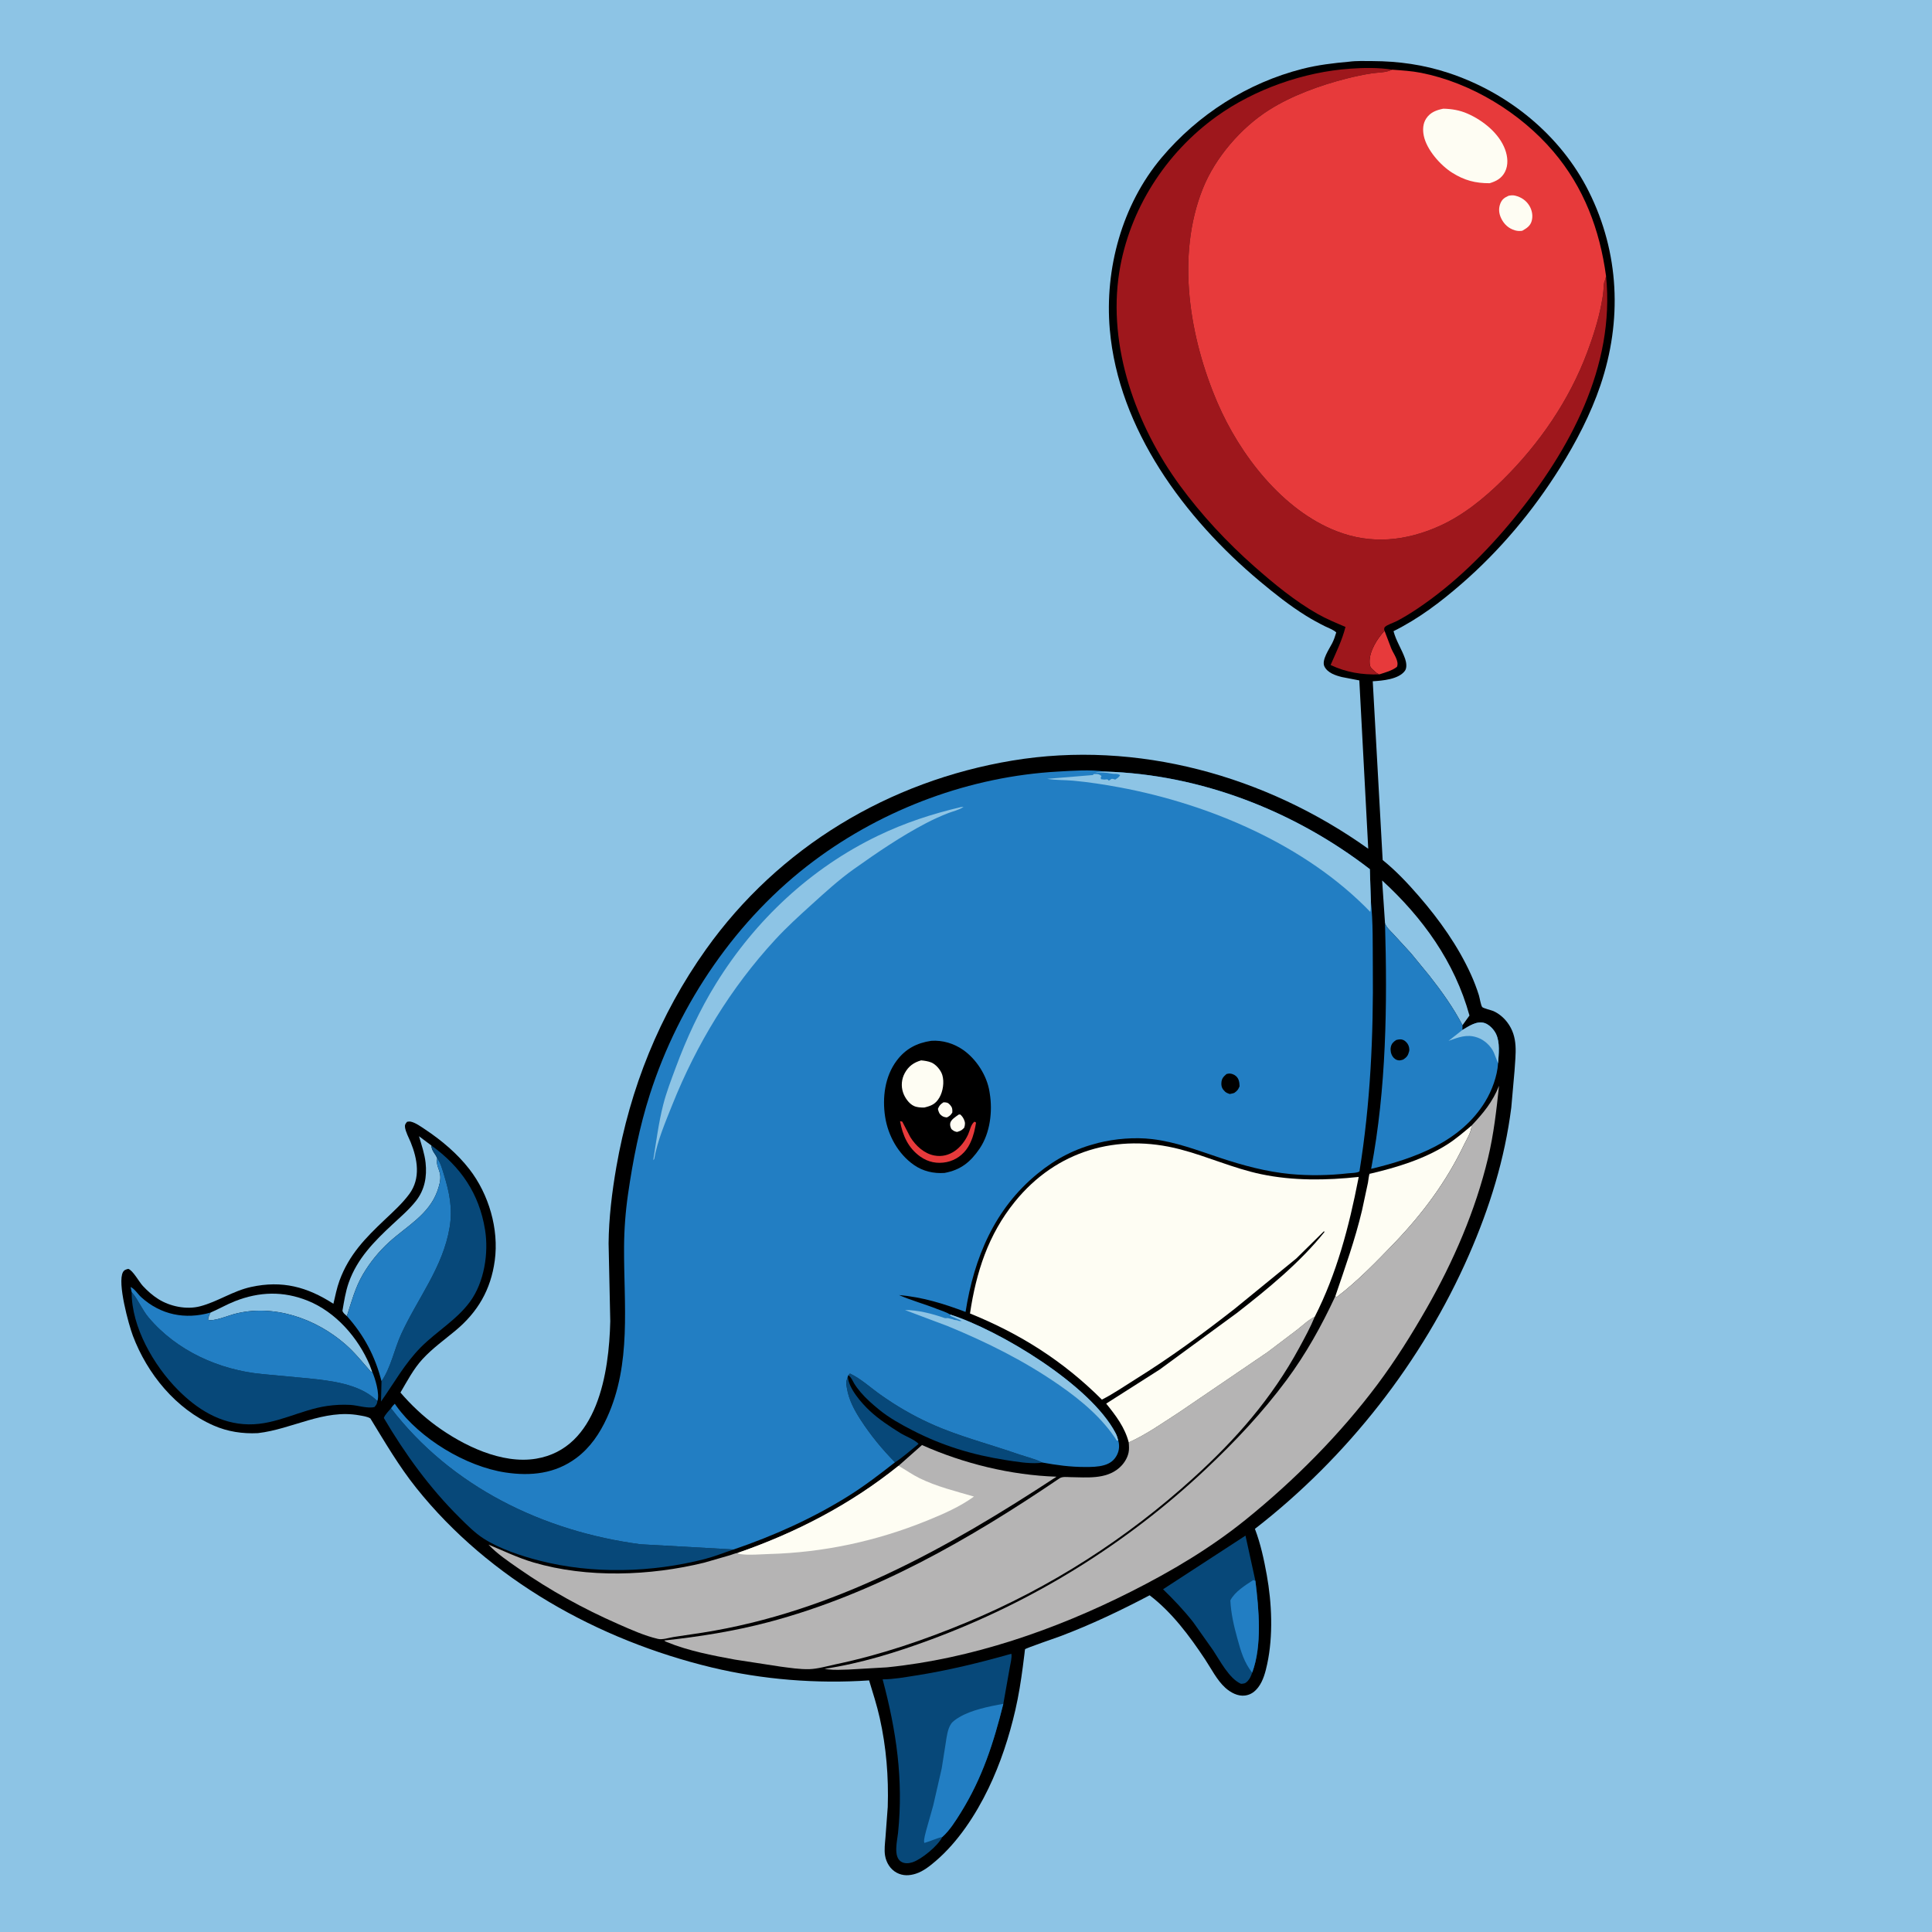 <svg version="1.1" xmlns="http://www.w3.org/2000/svg" style="display: block;" viewBox="0 0 2048 2048" width="1024" height="1024">
<path transform="translate(0,0)" fill="rgb(141,196,229)" d="M -0 -0 L 2048 0 L 2048 2048 L -0 2048 L -0 -0 z"/>
<path transform="translate(0,0)" fill="rgb(0,0,0)" d="M 1430.04 65.414 C 1437.96 64.363 1446.86 64.705 1454.87 64.739 C 1482.58 64.857 1509.17 68.612 1535.56 77.325 C 1598.77 98.191 1654.38 143.247 1684.28 203.181 C 1716.67 268.097 1719.68 339.941 1696.54 408.403 C 1686.21 438.965 1670.66 468.772 1653.58 496.056 C 1624.9 541.87 1590.06 583.486 1549.21 618.966 C 1526.82 638.416 1503.83 655.823 1477.19 669.074 C 1479.95 679.595 1486.03 688.334 1489.5 698.425 C 1490.71 701.96 1491.68 707.748 1489.29 711.058 C 1482.71 720.167 1465.25 721.575 1455.17 722.174 L 1465.69 911.686 C 1479.7 922.936 1492.38 936.445 1504.12 950.004 C 1525.79 975.019 1545.55 1002.76 1559.26 1032.99 C 1562.49 1040.12 1565.36 1047.55 1567.69 1055.02 C 1568.47 1057.53 1569.79 1065.82 1571.22 1067.51 C 1572.36 1068.86 1580.95 1070.86 1583 1071.76 C 1588.76 1074.29 1593.92 1078.67 1597.72 1083.65 C 1609.73 1099.41 1606.54 1116.96 1605.47 1135.1 L 1602.03 1174 C 1595.12 1228.54 1579.16 1279.94 1557.21 1330.15 C 1507.78 1443.23 1427.81 1545.07 1330.27 1620.65 C 1336.25 1636.36 1339.83 1652.91 1342.81 1669.41 C 1348.22 1699.33 1349.71 1733.99 1343.31 1763.83 C 1341.54 1772.11 1339.09 1781.65 1333.87 1788.5 C 1330.23 1793.28 1325.96 1796.47 1319.95 1797.32 C 1312.25 1798.4 1304.47 1794.16 1298.89 1789.12 C 1290.05 1781.14 1283.93 1768.79 1277.37 1758.9 C 1261 1734.23 1242.36 1709.13 1218.66 1691.07 C 1187.87 1707.27 1156.83 1722.05 1124.25 1734.37 C 1120.15 1735.92 1087.41 1747.11 1086.58 1748.27 C 1086.44 1748.46 1086.1 1752.13 1086.05 1752.5 L 1084.29 1766.44 C 1082.26 1781.94 1079.82 1797.43 1076.31 1812.67 C 1069.78 1841.06 1060.48 1869.52 1047.81 1895.78 C 1034.3 1923.8 1015.54 1952.57 991.76 1972.86 C 985.609 1978.11 978.718 1983.66 970.923 1986.16 C 963.979 1988.4 957.186 1988.67 950.587 1985.18 C 943.775 1981.58 939.46 1974.49 938.207 1967 C 937.182 1960.87 938.144 1953.94 938.635 1947.79 L 941.047 1915.35 C 942.037 1883.54 939.515 1852.15 932.552 1821.06 C 929.544 1807.64 925.273 1794.45 921.288 1781.29 C 866.057 1785.05 808.022 1780.49 754.142 1767.49 C 634.223 1738.55 519.009 1674.52 441.312 1577.33 C 422.769 1554.14 408.081 1528.83 392.618 1503.6 C 389.324 1501.55 384.73 1501.01 380.948 1500.32 C 343.429 1493.46 309.848 1514.98 273.379 1519.18 C 257.127 1520.01 241.307 1517.62 226.374 1511.07 C 186.407 1493.52 156.134 1456.4 140.891 1416.06 C 136.429 1404.25 124.145 1359.65 130.357 1348.5 C 131.681 1346.12 133.571 1345.66 136 1345.06 C 140.915 1346.64 147.463 1358.94 151.431 1363.16 C 156.477 1368.54 161.585 1373.12 167.825 1377.07 C 180.201 1384.89 197.575 1388.49 212 1384.76 C 230.773 1379.91 246.818 1368.41 266.277 1364.21 C 299.184 1357.09 325.535 1364.07 353.421 1382.05 C 355.408 1373.8 357.022 1365.26 359.963 1357.3 C 370.061 1329.96 387.237 1312.42 407.934 1292.85 C 416.968 1284.31 426.431 1275.78 433.855 1265.73 C 446.205 1249.03 442.565 1228.63 435.327 1210.81 C 433.411 1206.1 429.829 1199.7 429.29 1194.63 C 429 1191.9 429.96 1191.25 431.5 1189.15 C 432.896 1188.91 434.089 1188.69 435.5 1189.01 C 440.578 1190.16 446.368 1194.38 450.69 1197.25 C 467.993 1208.74 484.793 1222.91 497.59 1239.41 C 518.129 1265.88 529.034 1302.88 524.465 1336.32 C 520.256 1367.12 506.537 1390.88 482.48 1410.78 C 470.7 1420.53 458.313 1429.42 447.895 1440.72 C 438.261 1451.17 431.664 1463.98 424.489 1476.16 C 435.772 1489.29 448.455 1501.28 462.452 1511.49 C 490.996 1532.31 531.951 1552.37 568.381 1546.26 C 633.52 1535.35 645.66 1455.23 646.907 1400.54 L 645.135 1317.99 C 645.37 1291.28 648.774 1263.36 653.352 1237.07 C 667.898 1153.52 699.076 1075.66 748.313 1006.47 C 825.48 898.02 942.298 827.999 1073.07 806.245 C 1205.47 784.223 1342.21 822.454 1450.39 899.708 L 1440.94 721.269 L 1422.61 717.732 C 1415.75 716.053 1407.33 713.325 1403.95 706.5 C 1400.62 699.786 1409.21 687.78 1412.23 681.728 C 1414.06 678.055 1415.35 674.339 1416.48 670.405 C 1413.44 667.498 1408.43 665.811 1404.65 663.934 C 1397.79 660.533 1391.1 656.891 1384.6 652.853 C 1367.02 641.936 1350.92 629.131 1335.09 615.868 C 1255.8 549.424 1185.63 455.142 1176.42 349.216 C 1170.85 285.134 1189.4 216.984 1231.18 167.295 C 1269.78 121.379 1322.39 87.796 1380.71 72.969 C 1396.91 68.851 1413.42 66.884 1430.04 65.414 z"/>
<path transform="translate(0,0)" fill="rgb(231,58,59)" d="M 1462.14 714.872 C 1460.61 714.221 1459.55 713.697 1458.29 712.555 L 1454.6 709.246 C 1451.99 706.708 1451.85 704.577 1451.82 701.094 C 1451.72 690.105 1460.15 676.538 1467.67 668.712 L 1474.88 687.593 C 1477.24 693.207 1483.39 700.884 1480.83 706.884 C 1475.71 710.948 1468.34 712.863 1462.14 714.872 z"/>
<path transform="translate(0,0)" fill="rgb(7,72,121)" d="M 948.739 1550.11 C 934.796 1535.88 923.102 1521.7 912.244 1504.98 C 905.597 1494.74 899.894 1484.06 897.814 1471.91 C 897.383 1469.39 896.597 1466.19 897.305 1463.68 L 897.847 1462 L 898.74 1459.02 C 899.198 1471.33 913.113 1487.24 921.99 1495.54 C 931.533 1504.46 943.076 1512.02 954.135 1518.95 C 959.51 1522.31 969.788 1526.12 973.722 1530.57 C 965.716 1536.98 957.391 1544.64 948.739 1550.11 z"/>
<path transform="translate(0,0)" fill="rgb(141,196,229)" d="M 367.72 1395.05 C 365.83 1393.39 363.75 1392 363.013 1389.5 C 364.737 1379.48 366.253 1369.38 369.627 1359.75 C 378.628 1334.07 396.665 1315.98 416.117 1297.86 C 424.523 1290.03 433.762 1282.15 440.877 1273.12 C 450.245 1261.23 452.745 1247.19 451.137 1232.5 C 450.09 1222.94 446.816 1213.66 444.155 1204.44 L 457.188 1214.21 C 457.8 1220.59 461.334 1222.58 463.502 1227.88 C 461.836 1234.46 465.674 1238.95 466.608 1245.5 C 467.399 1251.05 465.396 1257.63 463.516 1262.79 C 454.415 1287.74 431.115 1299.75 412.555 1316.63 C 401.719 1326.49 392.204 1338.16 384.771 1350.81 C 376.519 1364.84 372.684 1379.74 367.72 1395.05 z"/>
<path transform="translate(0,0)" fill="rgb(7,72,121)" d="M 899.122 1458.01 L 901 1455.99 C 912.294 1461.25 922.936 1471.08 933.156 1478.31 C 950.064 1490.29 967.44 1500.44 986.297 1509 C 1016.26 1522.61 1048.09 1530.51 1079.08 1541.33 C 1087.33 1544.21 1096.9 1546.29 1104.65 1550.26 C 1103.41 1550.55 1102.32 1550.79 1101.04 1550.86 C 1089.59 1551.57 1077.52 1549.48 1066.23 1547.73 C 1030.96 1542.26 998.765 1532.49 966.994 1516.06 C 954.865 1509.79 942.447 1502.94 931.858 1494.26 C 924.904 1488.55 918.093 1482.65 912.264 1475.77 C 909.779 1472.84 907.366 1469.71 905.383 1466.41 C 903.873 1463.9 902.475 1460.29 900.124 1458.56 L 899.122 1458.01 z"/>
<path transform="translate(0,0)" fill="rgb(141,196,229)" d="M 223.167 1391.39 C 231.919 1387.63 240.235 1382.79 249.073 1379.32 C 274.974 1369.14 300.248 1368.39 326.171 1378.8 C 355.838 1390.71 379.584 1417.94 391.892 1447 L 394.413 1453.78 L 393.418 1454.42 C 384.674 1444.53 376.275 1433.92 366.333 1425.21 C 334.678 1397.47 289.532 1381.82 248 1392.99 C 241.474 1394.74 226.32 1401.12 220.5 1398.98 C 220.812 1396.06 221.885 1393.96 223.167 1391.39 z"/>
<path transform="translate(0,0)" fill="rgb(141,196,229)" d="M 1468.17 978.635 L 1465.12 933.304 C 1508.12 972.727 1542.06 1019.71 1557.71 1076.51 L 1550.3 1086.77 C 1540.71 1068.27 1528.13 1050.73 1515.28 1034.38 L 1495.7 1010.5 L 1477.19 990.316 C 1473.79 986.611 1469.86 983.505 1468.17 978.635 z"/>
<path transform="translate(0,0)" fill="rgb(254,253,243)" d="M 1559.84 1193.25 C 1559.97 1199.7 1554.87 1207.38 1552.09 1213.19 C 1533.03 1252.97 1508.14 1286.35 1477.72 1318.06 C 1459.01 1337.58 1438.56 1358.54 1417.03 1374.93 L 1415.44 1374.2 C 1425.8 1343.73 1436.31 1314.52 1443.78 1283.13 L 1450.12 1253.57 C 1450.46 1251.78 1451.11 1245.19 1451.87 1244.31 C 1452.1 1244.03 1452.56 1244.14 1452.9 1244.06 C 1480.77 1237.5 1509.38 1228.79 1533.78 1213.4 C 1543.06 1207.55 1551.45 1200.28 1559.84 1193.25 z"/>
<path transform="translate(0,0)" fill="rgb(7,72,121)" d="M 1327.36 1773.09 C 1326.25 1776.34 1324.93 1779.59 1322.5 1782.11 C 1320.17 1784.53 1318.73 1784.76 1315.5 1784.91 C 1302.98 1779.42 1293.28 1760.41 1285.97 1749.42 L 1264.88 1719.6 C 1255.15 1707.19 1244.18 1695.67 1232.89 1684.68 L 1320.27 1627.82 L 1330.77 1675.78 C 1334.47 1705.68 1338.11 1744.44 1327.36 1773.09 z"/>
<path transform="translate(0,0)" fill="rgb(34,126,195)" d="M 1327.36 1773.09 C 1318.63 1762.01 1315.39 1750.39 1311.71 1737.08 C 1307.98 1723.58 1304.9 1710.49 1304.22 1696.46 C 1308.94 1687.27 1319.98 1680.48 1328.5 1674.95 L 1330.77 1675.78 C 1334.47 1705.68 1338.11 1744.44 1327.36 1773.09 z"/>
<path transform="translate(0,0)" fill="rgb(7,72,121)" d="M 457.188 1214.21 C 488.424 1236.72 507.923 1265.24 514.14 1303.41 C 518.198 1328.32 513.344 1359.3 498.203 1379.91 C 484.097 1399.11 462.771 1411.36 446.11 1428.15 C 429.159 1445.23 417.7 1466.15 403.894 1485.66 L 404.419 1464.15 C 414.352 1449.86 418.07 1429.87 425.392 1413.96 C 442.875 1375.97 469.637 1343.32 476.63 1301.01 C 479.924 1281.07 476.465 1264.24 470.621 1245.29 C 468.781 1239.32 467.187 1233 463.502 1227.88 C 461.334 1222.58 457.8 1220.59 457.188 1214.21 z"/>
<path transform="translate(0,0)" fill="rgb(34,126,195)" d="M 463.502 1227.88 C 467.187 1233 468.781 1239.32 470.621 1245.29 C 476.465 1264.24 479.924 1281.07 476.63 1301.01 C 469.637 1343.32 442.875 1375.97 425.392 1413.96 C 418.07 1429.87 414.352 1449.86 404.419 1464.15 C 397.594 1437.54 385.998 1415.66 367.72 1395.05 C 372.684 1379.74 376.519 1364.84 384.771 1350.81 C 392.204 1338.16 401.719 1326.49 412.555 1316.63 C 431.115 1299.75 454.415 1287.74 463.516 1262.79 C 465.396 1257.63 467.399 1251.05 466.608 1245.5 C 465.674 1238.95 461.836 1234.46 463.502 1227.88 z"/>
<path transform="translate(0,0)" fill="rgb(7,72,121)" d="M 139.562 1369.65 L 140.187 1370.38 C 146.866 1378.32 150.652 1388.39 157.48 1396.52 C 187.187 1431.91 232.414 1452.27 277.938 1456.56 L 326.314 1461.08 C 350.482 1463.59 380.008 1466.74 398.679 1483.88 C 399.606 1484.73 399.175 1484.41 400.101 1484.96 C 399.689 1488.22 399.03 1489.15 396.943 1491.5 C 389.751 1493.36 379.088 1489.66 371.444 1489.25 C 363.145 1488.8 355.213 1489.18 347 1490.34 C 318.445 1494.39 293.064 1510.33 263.5 1509.88 C 233.582 1509.42 209.022 1493.92 188.496 1473.21 C 163.086 1447.58 139.359 1406.72 139.562 1369.65 z"/>
<path transform="translate(0,0)" fill="rgb(34,126,195)" d="M 139.562 1369.65 L 138.44 1364.29 C 142.514 1365.96 146.235 1371.94 149.65 1375.04 C 170.417 1393.88 196.364 1398.99 223.167 1391.39 C 221.885 1393.96 220.812 1396.06 220.5 1398.98 C 226.32 1401.12 241.474 1394.74 248 1392.99 C 289.532 1381.82 334.678 1397.47 366.333 1425.21 C 376.275 1433.92 384.674 1444.53 393.418 1454.42 L 394.413 1453.78 C 397.648 1460.86 402.654 1477.57 400.101 1484.96 C 399.175 1484.41 399.606 1484.73 398.679 1483.88 C 380.008 1466.74 350.482 1463.59 326.314 1461.08 L 277.938 1456.56 C 232.414 1452.27 187.187 1431.91 157.48 1396.52 C 150.652 1388.39 146.866 1378.32 140.187 1370.38 L 139.562 1369.65 z"/>
<path transform="translate(0,0)" fill="rgb(7,72,121)" d="M 777.724 1642.5 C 767.446 1645.87 757.798 1649.87 747.182 1652.61 C 691.075 1667.08 627.914 1668.8 571.634 1654.28 C 552.152 1649.25 530.055 1641.98 513 1631.16 C 503.388 1625.07 495.065 1616.55 487.014 1608.57 C 455.43 1577.26 429.408 1541.33 406.878 1503.1 C 408.063 1499.58 412.105 1495.75 414.481 1492.8 C 478.562 1576.19 575.93 1623.36 679 1636.99 L 777.724 1642.5 z"/>
<path transform="translate(0,0)" fill="rgb(7,72,121)" d="M 998.92 1947.24 C 994.287 1956.69 976.833 1970.99 967.28 1974.09 C 963.316 1975.37 958.686 1975.74 955.044 1973.35 C 946.77 1967.91 951.121 1951.13 951.965 1942.98 C 957.805 1886.5 950.176 1834.71 935.619 1780.18 C 947.177 1780.17 959.401 1777.89 970.844 1776.1 C 1004.84 1770.79 1038.96 1762.45 1072.05 1753.06 C 1072.97 1756.72 1070.99 1764.03 1070.36 1767.87 L 1063.58 1806.09 C 1053.2 1847.68 1041.29 1884.73 1018.46 1921.46 C 1013.03 1930.18 1006.66 1940.39 998.92 1947.24 z"/>
<path transform="translate(0,0)" fill="rgb(34,126,195)" d="M 998.92 1947.24 C 992.5 1948.73 986.343 1951.78 979.917 1953.58 L 979.562 1952.41 C 979.365 1948.94 981.01 1943.45 981.852 1940.1 L 989.207 1914.07 L 998.241 1874.69 L 1002.6 1847.06 C 1003.55 1840.74 1004.52 1832.93 1008.08 1827.5 C 1010.01 1824.55 1013.63 1822.31 1016.57 1820.5 C 1029.31 1812.65 1048.81 1808.8 1063.58 1806.09 C 1053.2 1847.68 1041.29 1884.73 1018.46 1921.46 C 1013.03 1930.18 1006.66 1940.39 998.92 1947.24 z"/>
<path transform="translate(0,0)" fill="rgb(34,126,195)" d="M 1468.17 978.635 C 1469.86 983.505 1473.79 986.611 1477.19 990.316 L 1495.7 1010.5 L 1515.28 1034.38 C 1528.13 1050.73 1540.71 1068.27 1550.3 1086.77 L 1550.22 1091.8 C 1557.04 1087.83 1565.38 1081.81 1573.7 1084.46 C 1578.66 1086.04 1583.64 1091.35 1585.84 1095.97 C 1590.24 1105.14 1588.73 1117.33 1588.01 1127.13 C 1587.21 1140.7 1581.46 1156.08 1574.43 1167.67 C 1548.51 1210.42 1499.46 1228.02 1453.47 1239.03 C 1469.6 1153.77 1470.71 1065.14 1468.17 978.635 z"/>
<path transform="translate(0,0)" fill="rgb(0,0,0)" d="M 1479.9 1102.5 C 1481.74 1101.99 1484.07 1101.51 1486 1101.92 C 1488.56 1102.47 1490.55 1104.26 1492.03 1106.35 C 1493.54 1108.49 1494.37 1111.97 1493.71 1114.56 C 1492.6 1118.9 1491.21 1120.73 1487.5 1123.16 C 1486.21 1123.61 1484.39 1124.15 1483 1124.05 C 1480.16 1123.84 1477.78 1122.23 1476.24 1119.88 C 1474.39 1117.06 1473.65 1113.31 1474.31 1110 C 1475.05 1106.34 1476.93 1104.53 1479.9 1102.5 z"/>
<path transform="translate(0,0)" fill="rgb(141,196,229)" d="M 1550.22 1091.8 C 1557.04 1087.83 1565.38 1081.81 1573.7 1084.46 C 1578.66 1086.04 1583.64 1091.35 1585.84 1095.97 C 1590.24 1105.14 1588.73 1117.33 1588.01 1127.13 L 1583.49 1115.68 C 1580.52 1108.93 1573.54 1102.43 1566.62 1100.01 L 1565.5 1099.64 C 1554.68 1095.99 1545.68 1099.74 1535.52 1103.37 L 1550.22 1091.8 z"/>
<path transform="translate(0,0)" fill="rgb(181,180,180)" d="M 952.512 1553.8 L 977.351 1531.81 C 1021.61 1551.51 1071.34 1563.73 1119.94 1565.37 C 1004.43 1641.22 883.556 1708.66 745.072 1730.63 L 714.06 1735.28 C 709.209 1736.07 702.184 1738.41 697.5 1737.31 C 683.169 1733.98 668.931 1727.53 655.501 1721.64 C 618.314 1705.32 583.153 1685.95 549.826 1662.72 C 538.902 1655.11 526.944 1647.14 517.842 1637.37 C 533.762 1643.95 548.79 1651.32 565.406 1656.22 C 622.527 1673.06 689.028 1670.56 746.5 1656.49 L 774.039 1648.54 C 775.274 1648.16 780.698 1646.08 781.641 1646.28 C 843.459 1624.91 901.482 1594.9 952.512 1553.8 z"/>
<path transform="translate(0,0)" fill="rgb(254,253,243)" d="M 952.512 1553.8 C 959.932 1558.11 967.173 1563.25 974.862 1567.01 C 992.897 1575.84 1013.26 1580.83 1032.45 1586.42 C 1017.43 1597.31 999.791 1604.99 982.648 1611.94 C 928.807 1633.78 872.921 1645.78 814.792 1647.34 C 805.339 1647.59 794.524 1648.74 785.147 1647.48 C 783.831 1647.31 782.832 1646.83 781.641 1646.28 C 843.459 1624.91 901.482 1594.9 952.512 1553.8 z"/>
<path transform="translate(0,0)" fill="rgb(181,180,180)" d="M 1196.5 1529 C 1215.27 1520.64 1232.75 1508.13 1250 1497.03 L 1343.64 1433.34 L 1375.1 1409.52 C 1381.07 1404.87 1386.86 1399.15 1393.68 1395.84 C 1389.05 1407.1 1383.1 1417.93 1377.3 1428.63 C 1348.15 1482.39 1310.1 1525.75 1265.03 1566.66 C 1193.99 1631.16 1113.48 1682.83 1024.87 1719.71 C 979.507 1738.59 933.811 1754.13 885.621 1764.28 C 876.872 1766.12 866.944 1769.09 858 1769.36 C 847.84 1769.66 837.275 1767.96 827.201 1766.66 L 779 1759.24 C 755.41 1754.92 729.35 1749.9 707.122 1740.74 C 704.948 1739.84 705.784 1740.33 704.113 1738.99 C 741.409 1734.97 778.182 1729.15 814.495 1719.57 C 926.249 1690.07 1028.1 1631.6 1123.1 1567.12 C 1126.2 1565.01 1131.07 1565.8 1134.67 1565.84 C 1151.95 1566.04 1172.08 1568.37 1186.22 1556.18 C 1191.13 1551.95 1195.01 1546.1 1196.35 1539.71 C 1197.07 1536.24 1196.79 1532.52 1196.5 1529 z"/>
<path transform="translate(0,0)" fill="rgb(181,180,180)" d="M 1559.84 1193.25 C 1572.28 1180.09 1582.3 1168.04 1589.03 1150.99 C 1586.35 1176.49 1583.42 1202.32 1577.44 1227.29 C 1563.99 1283.47 1540.62 1337.35 1511.98 1387.38 C 1496.3 1414.77 1479.16 1442.15 1460.26 1467.43 C 1420.73 1520.31 1371.87 1569.44 1320.5 1610.89 C 1282.83 1641.28 1241.86 1665.53 1198.74 1687.28 C 1118.47 1727.76 1030.05 1758.35 940.244 1767.45 L 899.935 1769.76 C 892.793 1769.93 884.883 1770.47 877.806 1769.61 L 874.042 1769.02 C 912.162 1763.36 949.945 1751.63 986.022 1738.29 C 1094.89 1698.03 1193.89 1636.82 1278.38 1557.21 C 1309.52 1527.86 1338.27 1497.34 1363.8 1462.93 C 1384.31 1435.28 1400.97 1405.34 1415.44 1374.2 L 1417.03 1374.93 C 1438.56 1358.54 1459.01 1337.58 1477.72 1318.06 C 1508.14 1286.35 1533.03 1252.97 1552.09 1213.19 C 1554.87 1207.38 1559.97 1199.7 1559.84 1193.25 z"/>
<path transform="translate(0,0)" fill="rgb(158,23,28)" d="M 1462.14 714.872 C 1443.93 715.458 1426.99 712.767 1410.49 704.933 C 1416.32 691.555 1422.7 678.763 1426.27 664.556 C 1416.21 660.292 1406.07 656.132 1396.56 650.716 C 1372.56 637.046 1350.3 618.717 1329.65 600.5 C 1300.7 574.96 1273.55 545.797 1250.73 514.632 C 1204.39 451.347 1173.97 367.603 1186.47 288.551 C 1196.93 222.473 1235.58 162.121 1289.84 123.27 C 1330.09 94.451 1382.07 76.254 1431.31 72.799 C 1445.74 71.787 1461.42 71.512 1475.74 73.855 L 1474.98 74.225 C 1468.62 77.097 1460.68 76.736 1453.83 77.8 C 1444.85 79.195 1435.8 81.15 1426.99 83.397 C 1399.34 90.451 1369.34 101.287 1345.12 116.657 C 1315.44 135.493 1288.18 167.153 1275.1 199.812 C 1246.42 271.422 1260.97 358.021 1290.58 426.901 C 1314.34 482.178 1359.49 540.817 1417 563.137 C 1453.73 577.393 1490.26 573.547 1525.77 557.657 C 1550.9 546.41 1573.33 528.099 1592.79 508.914 C 1631.7 470.556 1663.47 424.417 1682.64 373.074 C 1688.66 356.976 1694.18 339.75 1697.43 322.865 C 1698.34 318.12 1699.25 313.251 1699.68 308.436 C 1700.04 304.469 1699.72 299.886 1701.6 296.488 L 1702.49 292.68 C 1712.2 388.582 1663.94 477.195 1605.08 549.226 C 1575.49 585.438 1541.36 619.174 1502.41 645.289 C 1495.42 649.979 1488.2 654.377 1480.76 658.323 C 1477.71 659.938 1469.82 662.469 1467.85 664.861 C 1467.37 665.434 1467.43 666.287 1467.23 667 L 1467.67 668.712 C 1460.15 676.538 1451.72 690.105 1451.82 701.094 C 1451.85 704.577 1451.99 706.708 1454.6 709.246 L 1458.29 712.555 C 1459.55 713.697 1460.61 714.221 1462.14 714.872 z"/>
<path transform="translate(0,0)" fill="rgb(254,253,243)" d="M 1196.5 1529 C 1192.4 1513.06 1182.76 1500.46 1172.6 1487.88 L 1229.28 1451.78 L 1311 1391.94 C 1343.76 1366.4 1377.93 1338.51 1403.97 1306 L 1403.5 1305.11 L 1374.05 1334.12 L 1309.04 1387.18 C 1275.1 1413.77 1240.3 1439.3 1203.64 1462.06 C 1191.92 1469.35 1180.37 1477.43 1168.05 1483.65 C 1127.06 1442.75 1081.79 1414.06 1028.24 1392.33 C 1034.79 1348.52 1047.53 1308.84 1075.75 1273.93 C 1119.63 1219.65 1184.37 1200.97 1251.01 1218.33 C 1280.05 1225.9 1307.36 1238.5 1336.87 1244.69 C 1370.81 1251.81 1405.98 1251.3 1440.29 1247.59 L 1439.83 1249.99 C 1430.11 1300.03 1416.96 1350.23 1393.68 1395.84 C 1386.86 1399.15 1381.07 1404.87 1375.1 1409.52 L 1343.64 1433.34 L 1250 1497.03 C 1232.75 1508.13 1215.27 1520.64 1196.5 1529 z"/>
<path transform="translate(0,0)" fill="rgb(231,58,59)" d="M 1475.74 73.855 C 1485.98 74.621 1496.41 75.222 1506.5 77.221 C 1559.5 87.72 1611.63 119.555 1646.51 160.5 C 1679.04 198.689 1695.81 243.489 1702.49 292.68 L 1701.6 296.488 C 1699.72 299.886 1700.04 304.469 1699.68 308.436 C 1699.25 313.251 1698.34 318.12 1697.43 322.865 C 1694.18 339.75 1688.66 356.976 1682.64 373.074 C 1663.47 424.417 1631.7 470.556 1592.79 508.914 C 1573.33 528.099 1550.9 546.41 1525.77 557.657 C 1490.26 573.547 1453.73 577.393 1417 563.137 C 1359.49 540.817 1314.34 482.178 1290.58 426.901 C 1260.97 358.021 1246.42 271.422 1275.1 199.812 C 1288.18 167.153 1315.44 135.493 1345.12 116.657 C 1369.34 101.287 1399.34 90.451 1426.99 83.397 C 1435.8 81.15 1444.85 79.195 1453.83 77.8 C 1460.68 76.736 1468.62 77.097 1474.98 74.225 L 1475.74 73.855 z"/>
<path transform="translate(0,0)" fill="rgb(254,253,243)" d="M 1599.21 207.5 C 1601.58 207.073 1603.76 206.799 1606.14 207.387 C 1612.56 208.972 1617.83 212.478 1621.25 218.193 C 1624.11 222.985 1625.18 228.896 1623.62 234.351 C 1622.11 239.649 1618.11 242.083 1613.58 244.654 C 1610.72 244.988 1608.61 244.963 1605.81 244.138 C 1599.17 242.175 1594.38 237.708 1591.37 231.553 C 1588.87 226.447 1588.32 221.008 1590.45 215.668 C 1592.24 211.201 1594.96 209.415 1599.21 207.5 z"/>
<path transform="translate(0,0)" fill="rgb(254,253,243)" d="M 1529.98 115.213 C 1538.99 115.424 1547.35 116.815 1555.67 120.467 C 1572.04 127.646 1589.18 141.298 1595.49 158.525 C 1598.25 166.063 1599.1 174.834 1595.34 182.188 C 1591.83 189.039 1586.19 192.085 1579.11 194.219 C 1563.91 194.276 1552.38 191.225 1539.5 183.166 C 1527.01 175.35 1512.27 158.728 1509.26 143.859 C 1507.99 137.633 1508.29 130.864 1511.91 125.49 C 1516.3 118.975 1522.58 116.721 1529.98 115.213 z"/>
<path transform="translate(0,0)" fill="rgb(34,126,195)" d="M 414.481 1492.8 C 415.668 1490.94 416.921 1489.57 418.5 1488.03 L 420.284 1490.58 C 445.054 1525 493.774 1554.52 535.727 1560.88 C 562.778 1564.97 588.575 1562.18 610.879 1545.58 C 625.713 1534.53 635.784 1519.49 643.399 1502.88 C 669.723 1445.45 661.171 1382.86 661.529 1322 C 661.639 1303.21 663.04 1284.44 665.733 1265.85 C 670.941 1229.89 677.807 1194.67 688.919 1160 C 719.895 1063.35 781.16 973.54 862.712 912.588 C 937.054 857.024 1028.73 823.034 1121.56 817.888 C 1137.66 816.995 1155.24 815.601 1171.25 817.905 C 1272.71 820.871 1372.12 859.684 1452.1 921.35 L 1453.15 954.899 C 1455.64 977.777 1455.03 1001.75 1455.25 1024.77 C 1455.94 1097.85 1452.75 1169.46 1441.08 1241.69 C 1438.9 1243.5 1432.01 1243.43 1429 1243.77 C 1409.36 1246.04 1387.49 1246.41 1367.75 1244.52 C 1342.31 1242.08 1317.84 1235.45 1293.65 1227.45 C 1269.65 1219.5 1246.61 1210.48 1221.26 1207.49 C 1202.92 1205.33 1182.02 1207.04 1164.21 1211.52 C 1139.69 1217.69 1119.63 1227.99 1100.04 1243.96 C 1054.14 1281.39 1032.52 1333.47 1023.53 1390.7 C 1000.27 1381.9 977.807 1374.98 952.929 1372.81 C 966.24 1378.6 980.107 1382.34 993.571 1387.66 C 998.001 1389.41 1003.16 1390.92 1007.19 1393.42 C 1059.72 1410.3 1155.69 1467.9 1182.54 1519.08 C 1183.85 1521.59 1184.71 1524.12 1185.36 1526.87 C 1186.91 1532.06 1186.47 1537.68 1183.95 1542.5 C 1180.97 1548.2 1176.6 1551.35 1170.5 1553.13 C 1163.85 1555.06 1156.91 1555.07 1150.05 1555.07 C 1134.44 1555.07 1119.99 1553.09 1104.67 1550.29 L 1104.65 1550.26 C 1096.9 1546.29 1087.33 1544.21 1079.08 1541.33 C 1048.09 1530.51 1016.26 1522.61 986.297 1509 C 967.44 1500.44 950.064 1490.29 933.156 1478.31 C 922.936 1471.08 912.294 1461.25 901 1455.99 L 899.122 1458.01 L 898.74 1459.02 L 897.847 1462 L 897.305 1463.68 C 896.597 1466.19 897.383 1469.39 897.814 1471.91 C 899.894 1484.06 905.597 1494.74 912.244 1504.98 C 923.102 1521.7 934.796 1535.88 948.739 1550.11 C 932.641 1562.72 916.774 1574.91 899.415 1585.79 C 861.75 1609.4 819.696 1628.22 777.724 1642.5 L 679 1636.99 C 575.93 1623.36 478.562 1576.19 414.481 1492.8 z"/>
<path transform="translate(0,0)" fill="rgb(0,0,0)" d="M 1300.18 1138.5 L 1301.81 1138.15 C 1304.66 1137.64 1307.98 1138.74 1310.15 1140.65 C 1313.41 1143.5 1313.89 1147.44 1314 1151.5 C 1312.59 1155 1311.51 1156.33 1308.44 1158.5 C 1306.88 1159.13 1305.15 1159.36 1303.5 1159.7 C 1301.6 1159.01 1299.98 1158.47 1298.47 1157.06 C 1295.67 1154.42 1294.52 1151.87 1294.71 1148 C 1294.93 1143.36 1296.85 1141.35 1300.18 1138.5 z"/>
<path transform="translate(0,0)" fill="rgb(141,196,229)" d="M 1185.36 1526.87 L 1183.92 1527.19 C 1168.73 1503.36 1146.19 1484.48 1123.19 1468.5 C 1085.93 1442.6 1046.53 1423.01 1004.65 1405.74 L 959.316 1388.69 C 972.698 1388.6 988.457 1392.61 1001.1 1397.12 C 1003 1397.8 1003.79 1396.79 1006 1397.51 C 1007.45 1397.98 1008.61 1398.11 1010 1398.51 L 1011.67 1399.16 L 1014.5 1399.51 C 1016.94 1400.51 1016.74 1400.45 1019.5 1400.25 L 1017.5 1399.25 L 1007.56 1394.92 L 1007.19 1393.42 C 1059.72 1410.3 1155.69 1467.9 1182.54 1519.08 C 1183.85 1521.59 1184.71 1524.12 1185.36 1526.87 z"/>
<path transform="translate(0,0)" fill="rgb(141,196,229)" d="M 1018.86 855.5 L 1021.39 855.343 C 1017 858.48 1010.2 859.993 1005.11 861.966 C 997.095 865.073 989.503 868.526 981.866 872.503 C 955.098 886.437 929.702 903.827 905.136 921.266 C 889.17 932.599 874.569 946.013 860.071 959.13 C 846.94 971.01 833.807 982.975 821.797 996.008 C 774.562 1047.26 738.399 1106.71 712.605 1171.26 C 705.436 1189.2 696.769 1209.43 693.518 1228.5 L 692.466 1229.78 C 695.658 1210.13 698.115 1190.31 703.046 1171 C 706.425 1157.77 711.423 1144.85 716.16 1132.06 C 727.636 1101.07 741.699 1070.56 759.125 1042.44 C 800.692 975.364 859.537 920.123 930.988 885.772 C 959.369 872.127 988.243 862.692 1018.86 855.5 z"/>
<path transform="translate(0,0)" fill="rgb(141,196,229)" d="M 1171.25 817.905 C 1272.71 820.871 1372.12 859.684 1452.1 921.35 L 1453.15 954.899 C 1452.79 958.815 1453.55 962.73 1452.5 966.587 C 1384.26 895.84 1282.48 852.452 1186.81 834.643 C 1170.55 831.618 1154.25 829.099 1137.78 827.565 C 1128.51 826.701 1119.24 827.145 1110.02 825.596 L 1158.5 821.581 L 1159.5 820.51 C 1163.29 820.51 1164.42 820.174 1167.67 822.537 C 1166.62 824.737 1166.79 823.593 1167.11 825.961 C 1169.06 826.28 1170.58 826.508 1172.57 826.227 C 1175.09 825.868 1174.49 827.446 1175.45 827.373 C 1176.62 827.284 1177.34 825.792 1178.5 825.623 C 1179.74 825.443 1180.95 826.137 1182.18 826.395 C 1184.39 824.983 1186.09 823.998 1187.45 821.65 C 1183.94 819.503 1181.78 820.768 1178 819.979 C 1172.13 818.751 1166.83 818.827 1160.76 818.824 C 1164.16 818.049 1167.77 818.094 1171.25 817.905 z"/>
<path transform="translate(0,0)" fill="rgb(0,0,0)" d="M 987.205 1103.3 C 999.21 1102.49 1011.17 1106.1 1021 1112.97 C 1035.09 1122.84 1046.2 1140.23 1048.9 1157.23 L 1049.17 1159 C 1052.33 1178.04 1049.59 1201.09 1038.54 1217.4 C 1028.85 1231.72 1018.5 1240.19 1001.24 1243.36 C 989.634 1244.17 978.344 1241.6 968.745 1234.87 C 952.038 1223.16 941.332 1203.75 938.267 1183.78 C 935.165 1163.57 937.973 1141.09 950.463 1124.4 C 959.881 1111.82 971.777 1105.59 987.205 1103.3 z"/>
<path transform="translate(0,0)" fill="rgb(254,253,243)" d="M 1000.12 1168.5 C 1003.14 1168.5 1004.8 1168.66 1006.94 1171.05 C 1009.49 1173.92 1009.69 1175.62 1009.5 1179.29 C 1007.8 1182.14 1006.77 1182.94 1003.84 1184.5 C 1002.32 1184.45 1000.32 1184.03 999 1183.18 C 995.672 1181.02 995.086 1179.06 994.222 1175.5 C 995.702 1171.87 996.851 1170.63 1000.12 1168.5 z"/>
<path transform="translate(0,0)" fill="rgb(254,253,243)" d="M 1016.25 1181.5 L 1017.83 1181.36 C 1019.68 1182.94 1020.82 1184.53 1021.84 1186.72 C 1023.32 1189.88 1023.16 1192.29 1022.06 1195.5 C 1019.27 1198.36 1018.35 1198.74 1014.5 1199.92 C 1011.64 1199.4 1010.64 1198.65 1008.5 1196.83 C 1007.58 1194.62 1006.98 1193.48 1007.23 1191.02 C 1007.66 1186.93 1013.2 1183.76 1016.25 1181.5 z"/>
<path transform="translate(0,0)" fill="rgb(231,58,59)" d="M 954.095 1188.5 C 954.879 1188.54 955.734 1188.84 956.5 1189.03 L 964.988 1205.42 C 970.716 1214.54 979.595 1222.86 990.5 1224.89 C 1006.81 1227.94 1019.85 1216.59 1026.26 1202.51 C 1028.33 1197.96 1029.02 1192.05 1033 1188.98 L 1034.67 1190 L 1033.85 1194.48 C 1032.52 1201.69 1030.08 1209.44 1026.26 1215.75 C 1021.23 1224.03 1012.9 1229.99 1003.39 1231.88 C 993.308 1233.88 983.877 1231.96 975.495 1226 C 962.684 1216.88 956.793 1203.52 954.095 1188.5 z"/>
<path transform="translate(0,0)" fill="rgb(254,253,243)" d="M 976.425 1124.04 C 980.032 1124.37 983.806 1124.9 987.184 1126.26 C 992.181 1128.28 997.314 1134.4 998.869 1139.5 C 1001.13 1146.94 999.674 1156.87 995.76 1163.54 C 991.731 1170.4 987.178 1172.26 979.732 1174.04 C 976.197 1174.08 972.221 1173.91 968.945 1172.45 C 963.511 1170.02 959.123 1163.56 957.277 1158.07 C 954.986 1151.25 955.674 1143.78 959.114 1137.48 C 963.055 1130.28 968.618 1126.25 976.425 1124.04 z"/>
</svg>